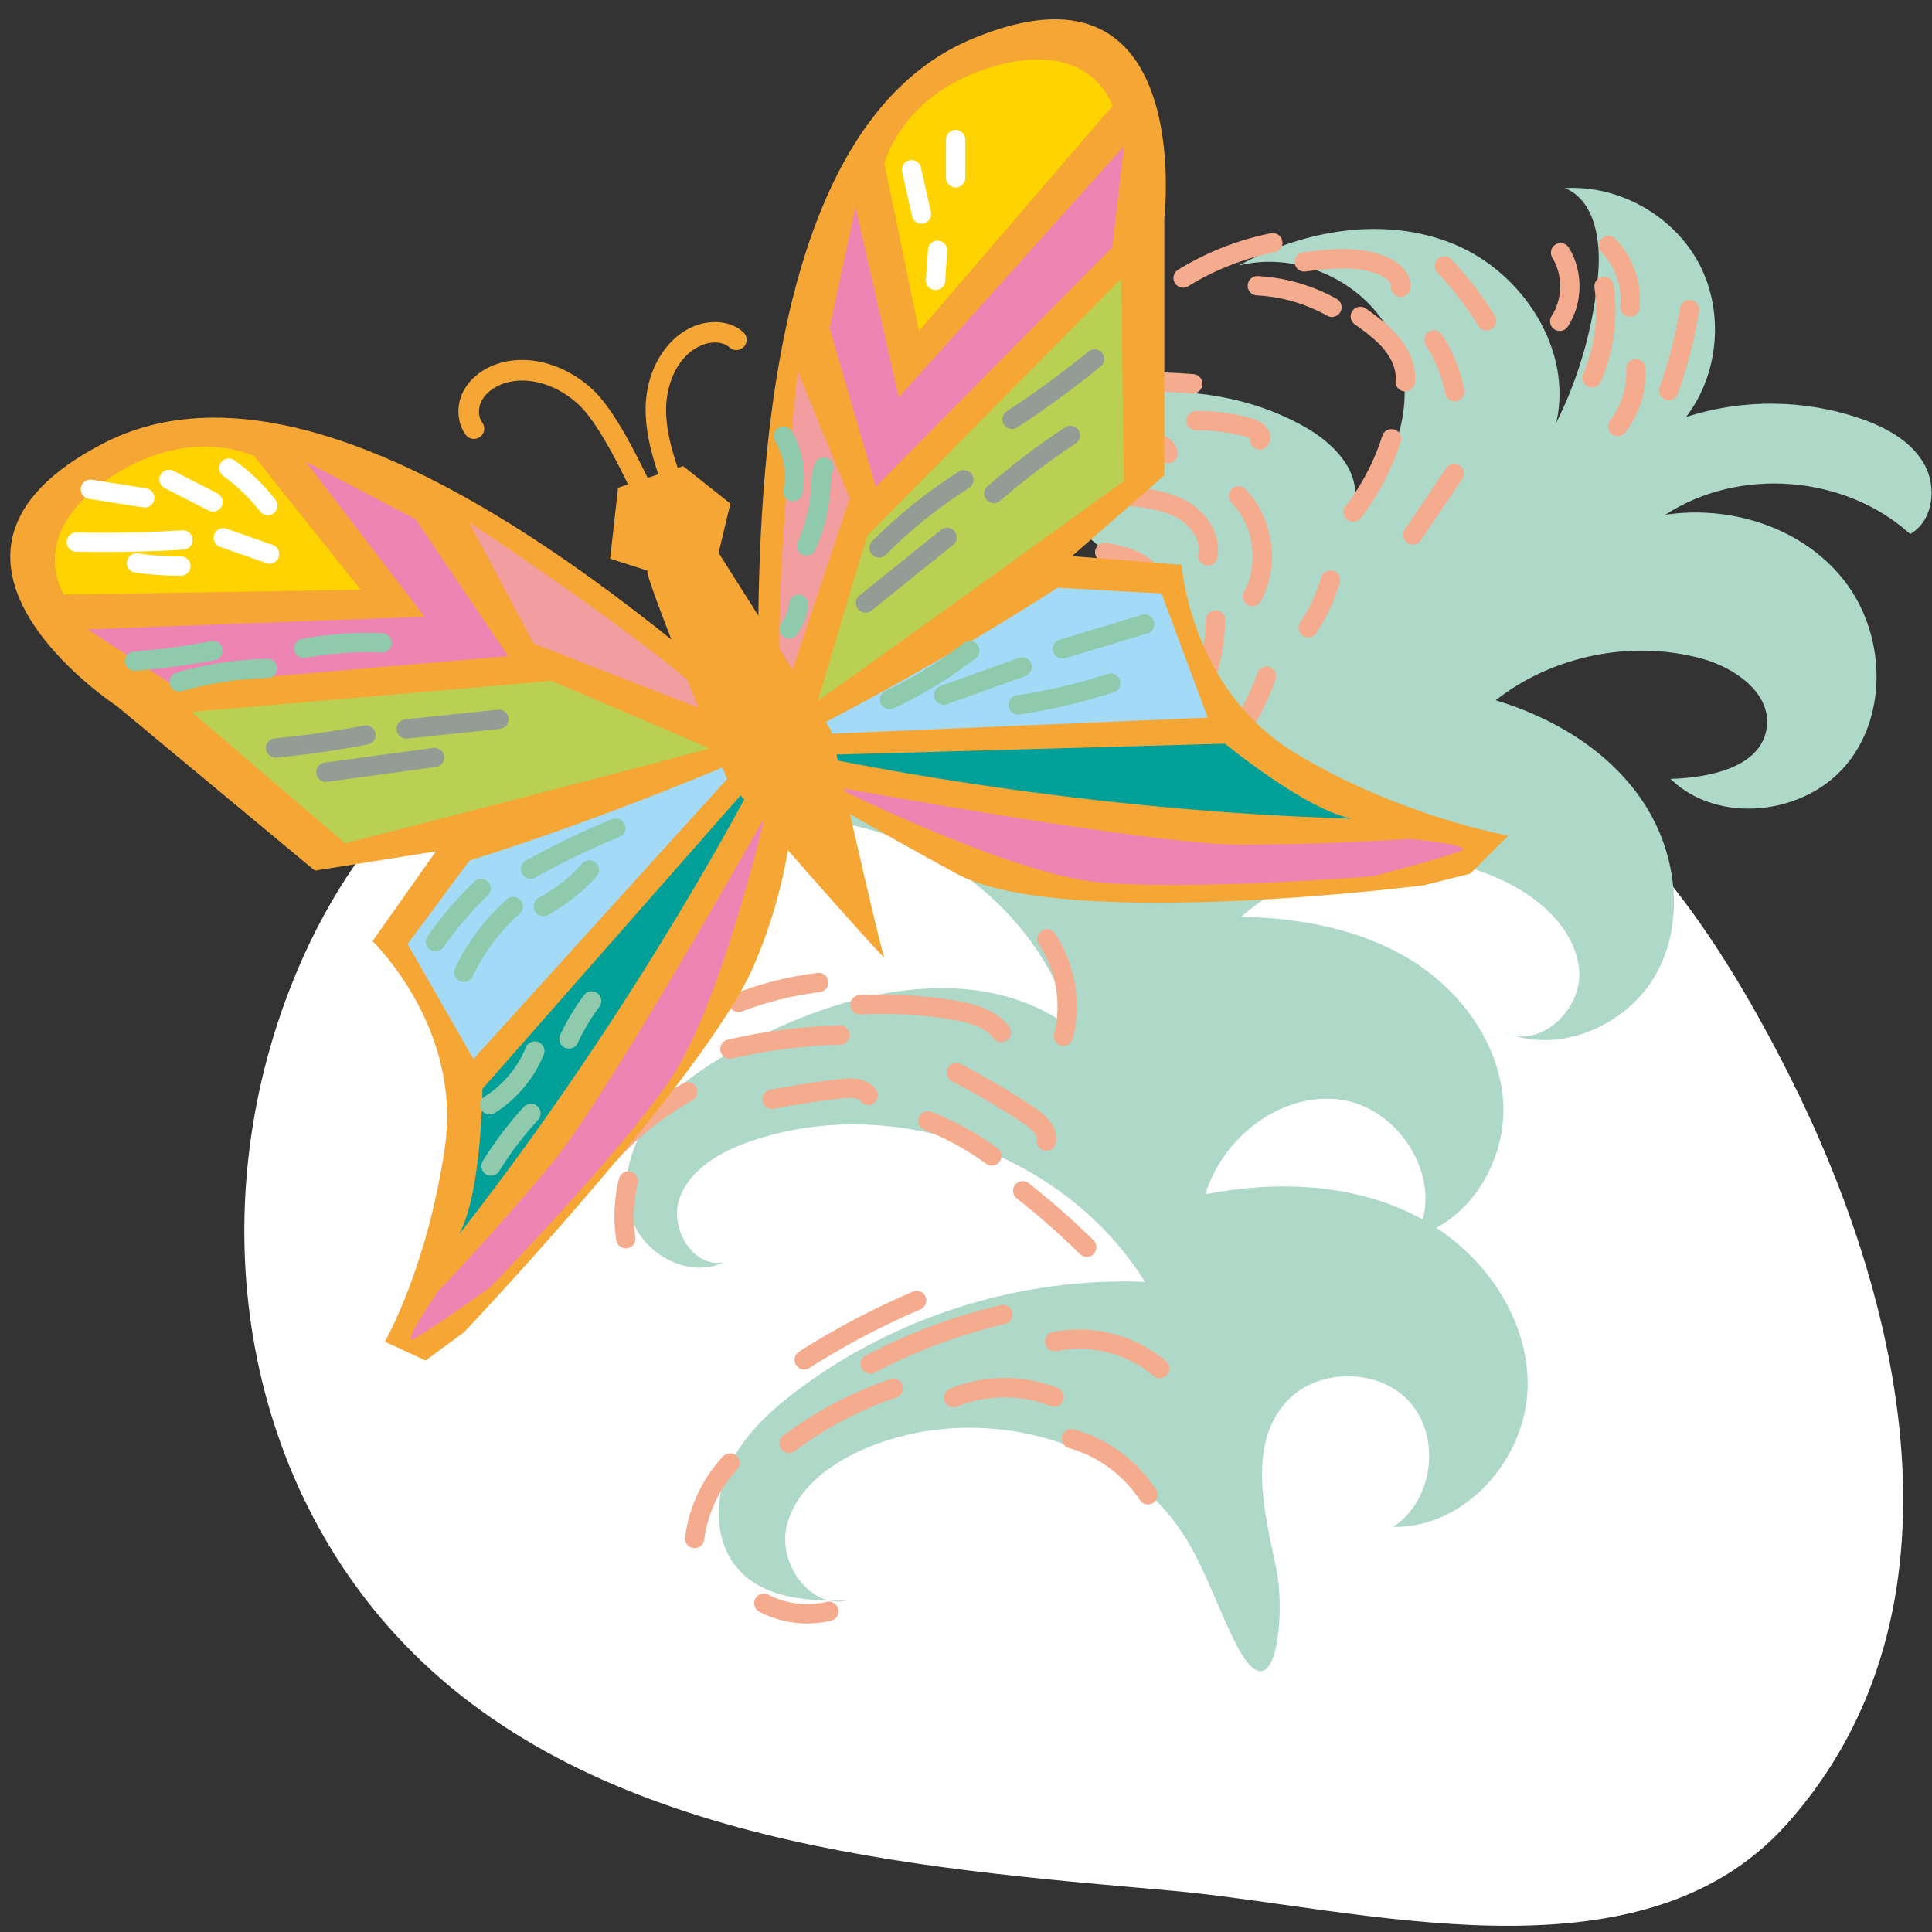 <svg id="Ebene_1" xmlns="http://www.w3.org/2000/svg" viewBox="0 0 200 200"><rect x="0" y="0" width="200" height="200" fill="#333333" stroke="none"/><style>.st0{fill:#fff}.st1{fill:#aed8c8}.st2{fill:none;stroke:#f5ac8e;stroke-width:2;stroke-linecap:round;stroke-miterlimit:10}.st3{fill:#f6a635}.st4{fill:#bad053}.st5{fill:#f29d9f}.st6{fill:#ee84b3}.st7{fill:#ffd300}.st8{fill:#a3daf7}.st9{fill:#00a099}.st10{stroke:#949d95}.st10,.st11,.st12{fill:none;stroke-width:2;stroke-linecap:round}.st11{stroke:#8ecaab}.st12{stroke:#fff}</style><path class="st0" d="M103.65 65.65c-5.15-.04-10.1-1.69-15.29-1.77-8.36-.13-16.44 1.78-24.39 4.57-15.03 5.28-26.73 16.8-33.12 31.84-10.11 23.77-6.42 51.75 11.02 69.92 19.84 20.67 52.67 23.15 79.26 25.5 19.43 1.72 48.54 10.27 63.85-6.89 19.72-22.09 11.86-54.54.17-77.66-7.62-15.07-18.17-30.98-34.51-36.46-15.13-5.08-31.27-5-46.99-9.05z"/><path class="st1" d="M117.68 153.59c-7.91-6.14-19.24-7.54-28.41-3.51-3.56 1.57-7.03 4.23-7.86 8.04-.82 3.8 2.45 8.39 6.25 7.58-3.91.05-8.27-.19-11-3-2.6-2.68-2.82-7.04-1.36-10.48 1.46-3.43 4.3-6.09 7.29-8.33 10.23-7.68 23.15-11.7 35.93-11.19-8.2-13.26-26.04-19.63-40.78-14.57-3.09 1.06-6.28 2.84-7.39 5.91-1.1 3.07 1.39 7.29 4.59 6.62-3.44 1.68-7.92-.57-9.41-4.11-1.49-3.53-.44-7.74 1.82-10.84 2.25-3.1 5.55-5.27 8.89-7.15 10.77-6.06 25.09-9.49 34.89-1.96-3.53-13.21-17.3-22.86-30.92-21.67-2.4.21-4.87.76-6.75 2.26s-3 4.16-2.13 6.41c-2.48-2.89-2.43-7.36-.67-10.73 1.76-3.37 4.92-5.81 8.23-7.67 12.48-7.02 28.61-7.02 41.09-.01 1.21-6.4-.92-13.34-5.51-17.97-3.08-3.11-7.41-5.21-11.76-4.8-4.36.4-8.52 3.72-9.11 8.06-3.23-.9-4.27-5.35-2.78-8.35 1.5-3 4.62-4.79 7.65-6.22 11.48-5.41 25.52-7.95 36.58-1.73 2.84 1.59 5.64 4.35 5.19 7.57 4.93-3.89 6.61-11.36 3.83-16.99s-9.75-8.82-15.83-7.27c6.77-3.72 15.15-5.16 22.29-2.21s12.32 10.97 10.57 18.49c2.4-4.8 3.88-10.06 4.34-15.41.29-3.39-.29-7.55-3.42-8.89 5.6-.32 11.25 2.87 13.87 7.83 2.62 4.96 2.07 11.42-1.35 15.87 5.84-1.9 12.29-1.84 18.09.17 2.59.9 5.19 2.3 6.55 4.68s.96 5.91-1.44 7.26c-6.76-6.12-17.72-6.98-25.35-1.99 6.79-1.04 14.22 1.35 18.47 6.74 4.26 5.39 4.68 13.75.33 19.06-4.35 5.32-13.34 6.32-18.27 1.54 4.1-.12 9.38-1.21 9.97-5.27.52-3.58-3.29-6.26-6.78-7.2-7.25-1.95-15.37-.3-21.28 4.33 5.97 1.8 11.64 5.19 15.15 10.35 3.51 5.16 4.51 12.22 1.6 17.73-2.91 5.51-10.09 8.7-15.83 6.28 3.6 1.81 8.01-2.28 7.73-6.3-.27-4.02-3.62-7.2-7.2-9.05-8.81-4.56-20.35-3.14-27.8 3.41 6.05.11 12.23 1.24 17.41 4.37s9.23 8.52 9.7 14.55c.48 6.04-3.22 12.45-9.03 14.14 3.1-5.45-1.39-13.12-7.58-14.1-6.19-.98-12.37 3.76-14.2 9.76 7.3-1.42 15.16-1.15 21.79 2.23 6.62 3.38 11.71 10.28 11.57 17.72-.14 7.44-6.48 14.63-13.91 14.48 4.13-2.7 4.99-9.25 1.7-12.92s-9.9-3.54-13.03.27c-3.73 4.54-1.98 11.22-.78 16.97 1.04 5.03-.14 15.99-4.34 7.48-3.05-6.24-4.19-11.69-10.1-16.27z"/><path class="st2" d="M129.65 61.75c1.79-3.3 1.17-7.73-1.45-10.42m-3.17 6.22c.37-1.87-.89-3.75-2.52-4.72-1.64-.97-3.59-1.22-5.48-1.46m3.87-4.41c-.08-.94-1.35-1.16-2.29-1.09-3.91.3-7.77 1.11-11.47 2.42m12.71 12.37c-.29-1.11-1.18-1.98-2.2-2.51-1.02-.53-2.16-.75-3.29-.98m11.47 7a21.08 21.08 0 0 1-4.1 12.07m-6.16 13.85c-1.82-2.91-4.77-5.09-8.07-5.99m3.71 7.35c-.61-1.26-2.03-1.86-3.35-2.33a85.9 85.9 0 0 0-9.45-2.76m10.02-7.56c-.24-.98-1.1-1.71-2.05-2.05-.95-.34-1.97-.36-2.98-.35-3.14.03-6.27.27-9.38.71m3.52 4.52c-3.6-.61-7.33-.41-10.83.6m-1.49-6.42a75.521 75.521 0 0 0-13.24 4.7m7.4 1.44c-2.66.58-5.25 1.46-7.72 2.62M97 71.84c-2.29-.57-4.73-.54-7 .1m40.42-26.39c.35-.48-.34-1.04-.91-1.21-1.85-.55-3.78-.82-5.7-.79M108.38 97.2c1.94 2.92 2.58 6.67 1.71 10.06m-1.77 10.87c.17-1.15-.91-2.06-1.87-2.7-2.41-1.6-4.9-3.07-7.46-4.4m4.67-4.14c-1.1-1.49-3.08-2.01-4.91-2.32-3.21-.53-6.47-.72-9.72-.56m-4.28-2.3a35.44 35.44 0 0 0-8.29 2.06m10.49 3.37c-3.83.11-7.65.6-11.39 1.46m14.31 4.79c-.58-.83-1.79-.81-2.8-.69-2.4.28-4.78.64-7.15 1.1m-8.72-.78a32.375 32.375 0 0 0-8.03 6.37m1.88 2.86a15.44 15.44 0 0 0-.27 5.98m27.69 15.49a39.149 39.149 0 0 0-10.79 5.69m22.14-13.33a58.975 58.975 0 0 0-13.73 5.12m4.8-6.57a81.306 81.306 0 0 0-11.64 6.14m25.87 3.86c-3.3-1.32-7.12-1.3-10.4.06m21.33-3.01c-2.94-2.52-7.07-3.58-10.86-2.8m9.64 15.86c-1.82-2.8-4.69-4.91-7.91-5.8m1.58-19.83a78.2 78.2 0 0 0-6.63-5.84m-3.2-3.61a29.736 29.736 0 0 0-6.61-3.63m-20.49 35.42a14.193 14.193 0 0 0-3.66 7.81m7.16 6.7a9.706 9.706 0 0 0 6.73.84m64.79-126.25c-.36-1.91-1.1-3.74-2.16-5.36m-2.96 4.33c.14-1.43-.49-2.85-1.4-3.96s-2.09-1.97-3.25-2.81m4.18-3.02c.09-1.01-.87-1.79-1.8-2.19-2.54-1.09-5.44-.77-8.18-.43m2.86 4.7a17.758 17.758 0 0 0-7.72-2.23m1.6-4.45a28.07 28.07 0 0 0-9.28 3.65m31.41 4.44a35.533 35.533 0 0 0-4.37-5.69m-5.47 17.89c-.87 2.74-2.22 5.32-3.97 7.6m10.47-4.01l-4.29 6.36m-8.53 4.68c-.51 1.75-1.29 3.42-2.3 4.93m-4.33 5.03a24.58 24.58 0 0 1-5.11 8.53m-7.88-12.8c-.27 2.99-1.06 5.94-2.33 8.67m-7.53-32.36c-3.66 1.28-7.26 2.75-10.77 4.4m26-6.72c-1.87-.15-3.75-.22-5.63-.22m-10.34 29.13l-7.05-2.25m68.27-34.6c.23-2.32-.61-4.71-2.23-6.38m-1.7 13.7c1.28-2.96 1.71-6.27 1.25-9.46m-4.59 3.61c1.36-2.09 1.4-4.97.09-7.1m11.19 14.27a45.85 45.85 0 0 0 2.16-8.38m-7.44 12.1a9.09 9.09 0 0 0 1.88-5.98"/><path class="st3" d="M78.7 78.77c-.6-20.02-1.49-64.83 21.81-74.69s20.02 18.52 20.02 18.52v26.6l-9.56 8.37 11.35.9s.9 12.85 11.65 19.42c10.76 6.57 22.17 8.62 22.17 8.62l-3.94 3.93-4.78 1.2s-37.35 4.78-48.4-1.2A496.881 496.881 0 0 1 78.7 78.77z"/><path class="st4" d="M84.68 72.5c1.49-.9 31.67-22.71 31.67-22.71l-.3-20.91-26.29 26.59-5.08 17.03z"/><path class="st5" d="M81.09 72.2l6.87-20.62-5.38-13.15c.01.01-2.98 26.6-1.49 33.77z"/><path class="st6" d="M85.88 33.96l4.78 16.43 24.49-24.8 1.2-10.45-23.3 25.99-4.49-19.72z"/><path class="st7" d="M91.55 16.93l3.59 17.33 20.02-23.3s-2.09-6.87-11.95-4.18-11.66 10.15-11.66 10.15z"/><path class="st8" d="M82.89 76.08c15.24-7.77 26.59-15.24 26.59-15.24l10.76.6 4.78 12.85-42.13 1.79z"/><path class="st9" d="M84.08 78.18l42.72-1.2s8.37 6.87 13.15 7.77c-30.47-.9-55.87-6.57-55.87-6.57z"/><path class="st6" d="M86.47 81.46s32.57 5.98 41.83 5.98c9.26 0 17.63-.6 17.63-.6s6.57.6 5.38 1.2-9.26 2.69-9.26 2.69-19.12 1.49-28.38.6-27.2-9.87-27.2-9.87z"/><path class="st3" d="M82.07 76.87C67.06 63.62 33.17 34.28 10.69 45.9s1.45 27.23 1.45 27.23l20.45 17 12.54-2-6.57 9.3s9.31 8.9 7.49 21.37c-1.82 12.47-6.21 20.09-6.21 20.09l4.21 1.95 3.97-2.91s25.05-26.44 30.02-37.98c5.46-12.68 4.03-23.08 4.03-23.08z"/><path class="st4" d="M73.43 77.46c-1.64.58-37.71 9.84-37.71 9.84L19.83 73.7l37.26-3.22 16.34 6.98z"/><path class="st5" d="M75.49 74.51l-20.25-7.89-6.67-12.54s22.36 14.7 26.92 20.43z"/><path class="st6" d="M43.02 53.74l9.58 14.18-34.73 2.99-8.8-5.77 34.88-1.3-12.3-16.05z"/><path class="st7" d="M26.3 47.22l11.03 13.83-30.72.5s-3.95-6 4.42-11.86 15.27-2.47 15.27-2.47z"/><path class="st8" d="M77.33 78.37c-15.71 6.75-28.72 10.71-28.72 10.71l-6.42 8.65 6.82 11.89 28.32-31.25z"/><path class="st9" d="M78.17 80.63l-28.23 32.09s-.06 10.83-2.43 15.08c18.8-24.01 30.66-47.17 30.66-47.17z"/><path class="st6" d="M79.17 84.57s-16.22 28.86-22.14 35.99-11.73 13.17-11.73 13.17-3.74 5.44-2.52 4.9c1.22-.54 7.99-5.4 7.99-5.4s13.37-13.75 18.6-21.45c5.24-7.7 9.8-27.21 9.8-27.21z"/><path class="st3" d="M67.04 59.07c-.61 0 7.96 20.81 8.16 21.43.2.61 16.73 19.39 16.33 18.57-.41-.82-5.51-23.47-5.51-23.47L74.39 57.23l1.22-5.1-4.9-3.88-6.73 2.24-.82 7.35 3.88 1.23z"/><path class="st3" d="M67.28 53.18c-.1 0-.2-.01-.3-.03-.39-.09-.71-.36-.89-.73-1.18-2.54-3.94-8.48-6.23-10.57-2.36-2.17-5.44-2.99-7.85-2.1-.98.37-1.74.98-2.14 1.72-.4.75-.37 1.69.05 2.27.35.48.24 1.14-.23 1.49-.48.35-1.14.24-1.49-.23-.9-1.24-.99-3.06-.22-4.52.64-1.21 1.8-2.18 3.28-2.73 3.14-1.17 7.08-.18 10.03 2.52 2.14 1.96 4.37 6.26 6.32 10.39a.55.55 0 0 1 .09-.07c.25-.2.5-.41.76-.58-.86-2.45-1.69-5.16-1.62-7.95.1-3.66 1.96-6.87 4.73-8.17 1.58-.74 3.86-.87 5.37.5.44.4.47 1.07.07 1.5-.4.44-1.07.47-1.5.07-.78-.71-2.12-.58-3.04-.15-2.49 1.17-3.45 4.12-3.51 6.3-.08 2.76.89 5.49 1.83 8.12l.56 1.58-1.54-.15c-.19.1-.55.39-.77.58-.56.48-1.12.94-1.76.94z"/><path class="st10" d="M28.53 77.43c3.14-.3 6.27-.75 9.36-1.34m-4.15 3.85l11.24-1.53m-2.92-2.95c3.2-.33 6.39-.66 9.59-1M91 56.72c2.65-2.67 5.6-5.04 8.78-7.05M89.6 62.42l8.44-6.79m4.84-4.54c2.51-2.18 5.16-4.19 7.93-6.02m2.5-7.91c-2.74 2.23-5.59 4.32-8.54 6.25"/><path class="st11" d="M45.08 97.49a38.23 38.23 0 0 1 4.72-5.52m-1.78 8.68c1.23-2.58 2.98-4.91 5.11-6.81m1.79-3.88c2.86-1.58 5.8-3 8.82-4.24m-7.5 8.11a17.78 17.78 0 0 0 4.77-3.77m31.08-17.64a44.33 44.33 0 0 0 8.3-5.07m-2.7 4.61c2.71-.97 5.42-1.95 8.12-2.92m-.42 3.93c3.25-.48 6.47-1.24 9.59-2.26m-5-3.53c2.84-.86 5.68-1.71 8.52-2.57m-99.95 5.98c2.97-.85 6.05-1.33 9.13-1.4m-13.74-.75c2.72-.21 5.44-.57 8.12-1.09m9.37-.23c2.68-.49 5.41-.68 8.13-.57"/><path class="st12" d="M7.9 56.11c3.68.08 7.37.01 11.04-.21m-9.58-5.25c1.87.3 3.74.59 5.62.89m2.51-1.91c1.52.78 3.04 1.55 4.56 2.33m1.06 3.71c1.6.56 3.19 1.12 4.79 1.68m-4.21-8.89c1.52 1.09 2.88 2.4 4.03 3.88m-13.59 5.94c1.52.22 3.06.33 4.6.32m75.63-41.03c.34 1.53.69 3.06 1.03 4.59m3.54-7.71v3.96m-1.87 7.5l-.21 3.12"/><path class="st11" d="M81.1 45.14a8.287 8.287 0 0 1 .98 5.76m3.21-2.55c-.29.64-.29 1.37-.32 2.07-.11 2.1-.61 4.18-1.48 6.1m-1.8 8.58c.53-.74.88-1.63.98-2.54m-31.98 51.81c2.08-1.31 3.74-3.29 4.67-5.57m-4.53 11.91c1.2-1.94 2.58-3.77 4.13-5.45m3.94-7.71c.65-1.38 1.43-2.7 2.35-3.93"/></svg>